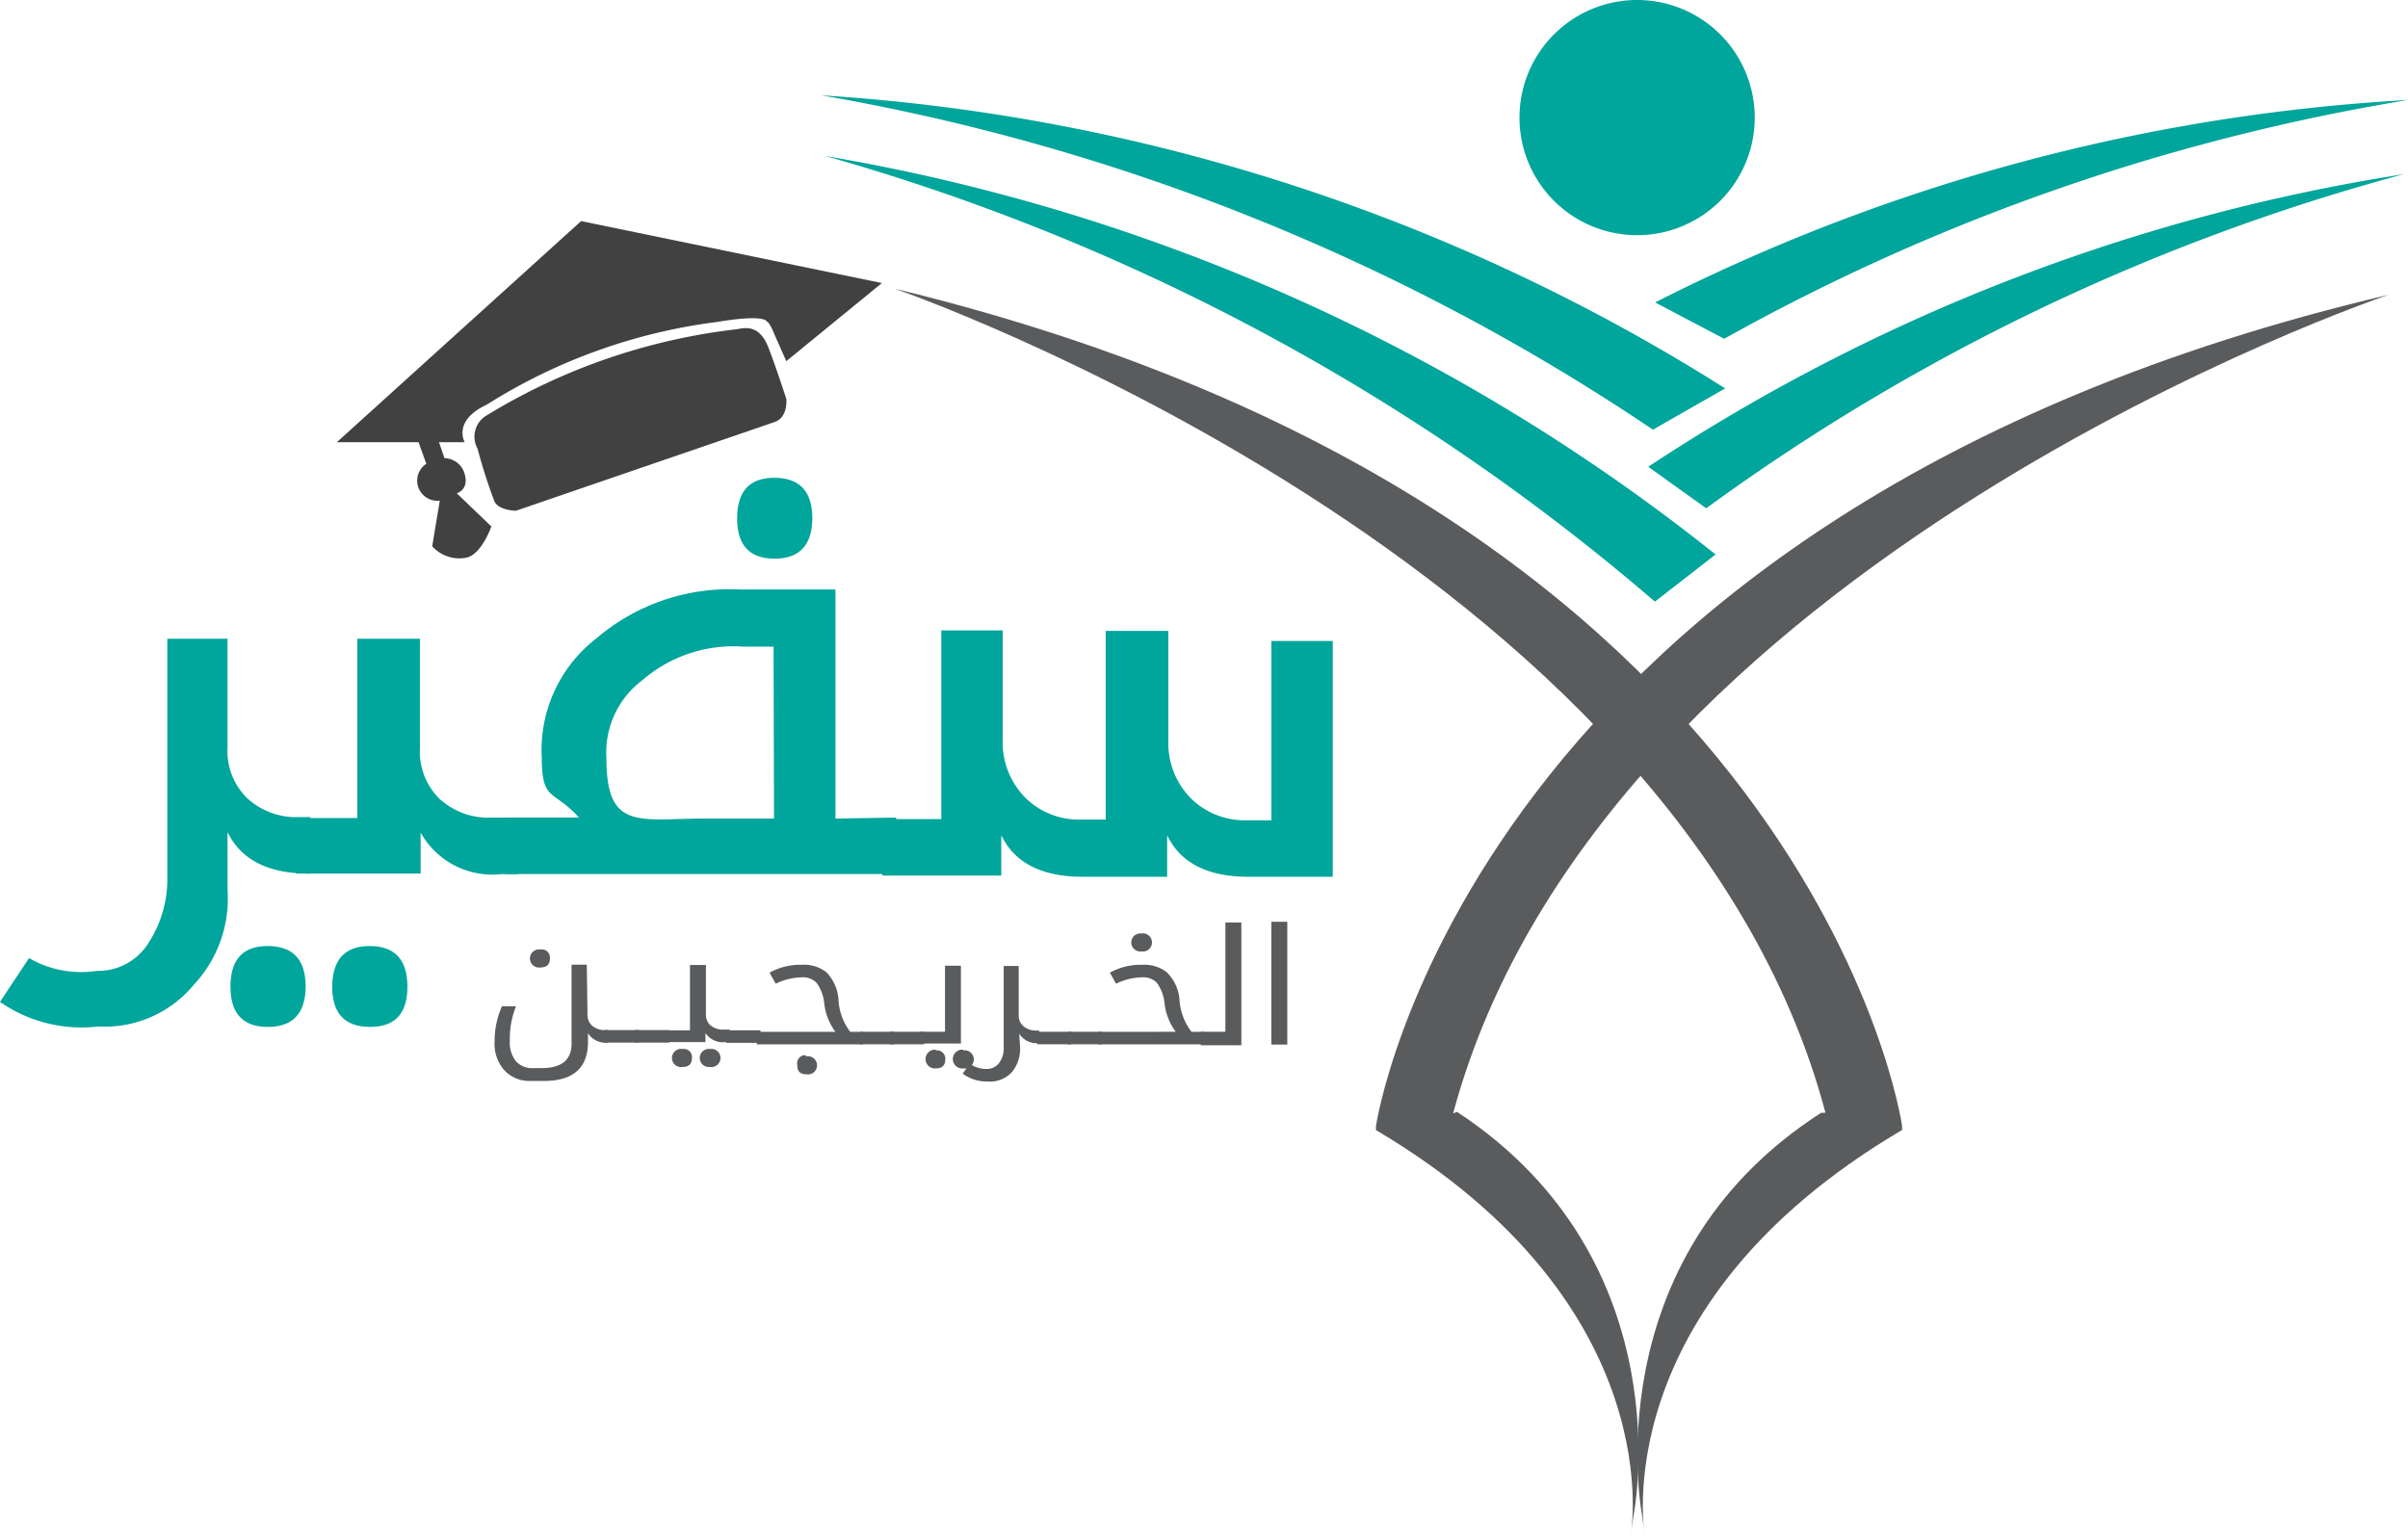 <svg xmlns="http://www.w3.org/2000/svg" width="139.215" height="88.842"><path d="M105.278 64.352c-13.24 8.523-10.342 23.283-10.342 23.283l.157 1.207s-2.429-13.31 14.873-23.5v-.241s-5.029-35.51-58.243-48.409c0 0 45.3 15.626 53.811 47.646z" fill="#5a5b5d" fill-rule="evenodd"/><path d="M84.239 64.295c13.183 8.665 10.2 23.34 10.2 23.34l-.17 1.207s2.513-13.295-14.718-23.495v-.241s5.242-35.515 58.541-48.059c0 0-45.458 15.285-54.081 47.333z" fill="#5a5b5d" fill-rule="evenodd"/><path d="M95.291 26.991a109.88 109.88 0 0143.682-16.919 122.168 122.168 0 00-40.33 19.32m-2.954-11.905a109.667 109.667 0 0143.526-11.705A121.33 121.33 0 0099.681 19.59m-.497 12.472A112.65 112.65 0 0047.717 9.021 126.031 126.031 0 0195.675 34.79" fill="#00a59b" fill-rule="evenodd"/><path d="M99.737 22.459A110.676 110.676 0 0047.475 5.512a123.589 123.589 0 0148.086 19.334M94.68 0a6.8 6.8 0 11-6.833 6.79A6.8 6.8 0 0194.68 0z" fill="#00a59b" fill-rule="evenodd"/><path d="M13.154 48.115q1.165 2.387 4.659 2.4h.128v-3.267h-.653a4.176 4.176 0 01-3-1.094 3.821 3.821 0 01-1.136-2.926v-6.293H9.674v13.723a6.8 6.8 0 01-1.151 3.963 3.424 3.424 0 01-2.923 1.52 6.009 6.009 0 01-3.921-.739L0 57.935a8.253 8.253 0 005.682 1.421 6.677 6.677 0 005.512-2.4 7.3 7.3 0 001.96-5.512z" fill="#00a59b"/><path d="M17.118 50.516h7.2v-2.373a4.745 4.745 0 004.688 2.4h.966v-3.266h-1.561a4.176 4.176 0 01-3.012-1.094 3.836 3.836 0 01-1.122-2.926v-6.322h-3.622v10.37h-3.523zm25.499-20.542q0 2.33 2.159 2.33t2.188-2.316q0-2.344-2.173-2.358t-2.174 2.344z" fill="#00a59b"/><path d="M48.299 47.333V34.089h-5.5a11.847 11.847 0 00-8.339 2.841 8.154 8.154 0 00-3.139 6.876c0 2.585.71 1.847 2.145 3.466h-4.259v3.267h22.6v-3.262zm-3.551 0h-4.006c-3.807 0-5.682.724-5.682-3.48a5.228 5.228 0 012.074-4.517 8.04 8.04 0 015.8-1.946h1.79z" fill="#00a59b"/><path d="M57.888 50.629v-2.33q1.151 2.387 4.674 2.4h4.915v-2.4q1.151 2.387 4.659 2.4h4.915V37.063h-3.549v10.37h-1.423a4.418 4.418 0 01-3.267-1.307 4.546 4.546 0 01-1.265-3.334V36.48h-3.622v10.912h-1.423a4.39 4.39 0 01-3.267-1.307 4.56 4.56 0 01-1.264-3.338v-6.295h-3.55v10.91h-3.409v3.267zM13.325 57.05q0 2.33 2.159 2.33t2.188-2.316q0-2.344-2.173-2.358t-2.174 2.344zm5.881 0q0 2.316 2.173 2.33t2.173-2.316q0-2.344-2.159-2.358t-2.188 2.344z" fill="#00a59b"/><path d="M33.965 58.669a.81.81 0 00.284.653 1.094 1.094 0 00.739.241h.17v.724a1.207 1.207 0 01-1.165-.54v.5q0 2.273-2.585 2.259h-.739a1.975 1.975 0 01-1.506-.611 2.287 2.287 0 01-.568-1.648 4.915 4.915 0 01.426-2.06h.81a5.086 5.086 0 00-.355 2 1.733 1.733 0 00.341 1.165 1.236 1.236 0 00.994.412h.5q1.733 0 1.733-1.421v-4.56h.881zm-2.713-3.764a.469.469 0 01.54.526c0 .341-.185.511-.54.511a.526.526 0 110-1.037z" fill="#5a5b5d"/><path d="M34.946 59.564h1.989v.724h-1.989z" fill="#5a5b5d"/><path d="M36.707 59.564h1.975v.724h-1.975z" fill="#5a5b5d"/><path d="M38.469 59.579h1.42V55.8h.923v2.841a.81.81 0 00.27.653 1.108 1.108 0 00.739.241h.368v.724h-.24a1.207 1.207 0 01-1.165-.526v.526h-2.315zm.994 1.08a.469.469 0 01.54.526q0 .511-.54.511a.526.526 0 110-1.037zm1.577 0a.526.526 0 110 1.037.523.523 0 11.014-1.037z" fill="#5a5b5d"/><path d="M41.992 59.578h1.975v.724h-1.975z" fill="#5a5b5d"/><path d="M48.299 59.664a3.381 3.381 0 01-.653-1.7 2.4 2.4 0 00-.44-1.136 1.108 1.108 0 00-.868-.314 3.608 3.608 0 00-1.492.369l-.355-.639a3.651 3.651 0 011.861-.455 2.117 2.117 0 011.421.426 2.514 2.514 0 01.7 1.534 3.367 3.367 0 00.68 1.915h.739v.724h-6.139v-.724zm-1.676 1.42a.526.526 0 110 1.037c-.355 0-.54-.17-.526-.526a.469.469 0 01.456-.581z" fill="#5a5b5d"/><path d="M49.72 59.663h1.975v.724H49.72z" fill="#5a5b5d"/><path d="M51.453 59.663h1.975v.724h-1.975z" fill="#5a5b5d"/><path d="M53.214 59.663h1.421v-3.821h.919v4.5h-2.34zm.895 1.08a.477.477 0 01.54.526c0 .341-.185.511-.54.511a.543.543 0 110-1.08zm1.577 0a.526.526 0 110 1.037.543.543 0 110-1.08z" fill="#5a5b5d"/><path d="M58.977 60.586a2.145 2.145 0 01-.483 1.421 1.733 1.733 0 01-1.417.529 2.287 2.287 0 01-1.421-.455l.412-.568a1.7 1.7 0 00.966.3.881.881 0 00.724-.341 1.421 1.421 0 00.27-.895v-4.721h.867v2.841a.81.81 0 00.284.653 1.108 1.108 0 00.739.241h.159v.724a1.193 1.193 0 01-1.151-.54z" fill="#5a5b5d"/><path d="M59.976 59.663h1.96v.724h-1.974z" fill="#5a5b5d"/><path d="M61.737 59.663h1.975v.724h-1.975z" fill="#5a5b5d"/><path d="M67.974 59.663a3.381 3.381 0 01-.653-1.7 2.415 2.415 0 00-.44-1.136 1.108 1.108 0 00-.867-.313 3.58 3.58 0 00-1.492.369l-.355-.639a3.651 3.651 0 011.861-.455 2.117 2.117 0 011.421.426 2.514 2.514 0 01.739 1.534 3.367 3.367 0 00.7 1.918h.724v.724h-6.113v-.724zm-1.989-5.684a.526.526 0 110 1.037.522.522 0 110-1.037z" fill="#5a5b5d"/><path d="M69.423 59.663h1.421v-6.321h.923v7.1h-2.344zm5 .739H73.5v-7.1h.923z" fill="#5a5b5d"/><path d="M45.458 20.885l5.526-4.517-17.388-3.583-14.12 12.785h7.39s-.724-1.236 1.279-2.173a32.588 32.588 0 0113.367-4.787s2.585-.469 2.841 0c0 0 .128 0 .426.739z" fill="#414141"/><path d="M27.601 25.925a1.421 1.421 0 01.526-1.9 35.514 35.514 0 0114.493-4.99c.554-.114 1.321-.213 1.818 1.094s1.023 2.941 1.023 2.941.114 1.065-.682 1.335l-14.947 5.128s-.938 0-1.236-.511a31.251 31.251 0 01-.994-3.1zm-2.713-1.775l.81 2.344a1.236 1.236 0 011.165.909c.27.923-.455 1.122-.455 1.122l2 1.918s-.554 1.591-1.421 1.8a2.117 2.117 0 01-2-.653l.44-2.642a1.165 1.165 0 01-.781-2.131l-.923-2.571-.284-.81 1.207-.17z" fill="#414141"/></svg>